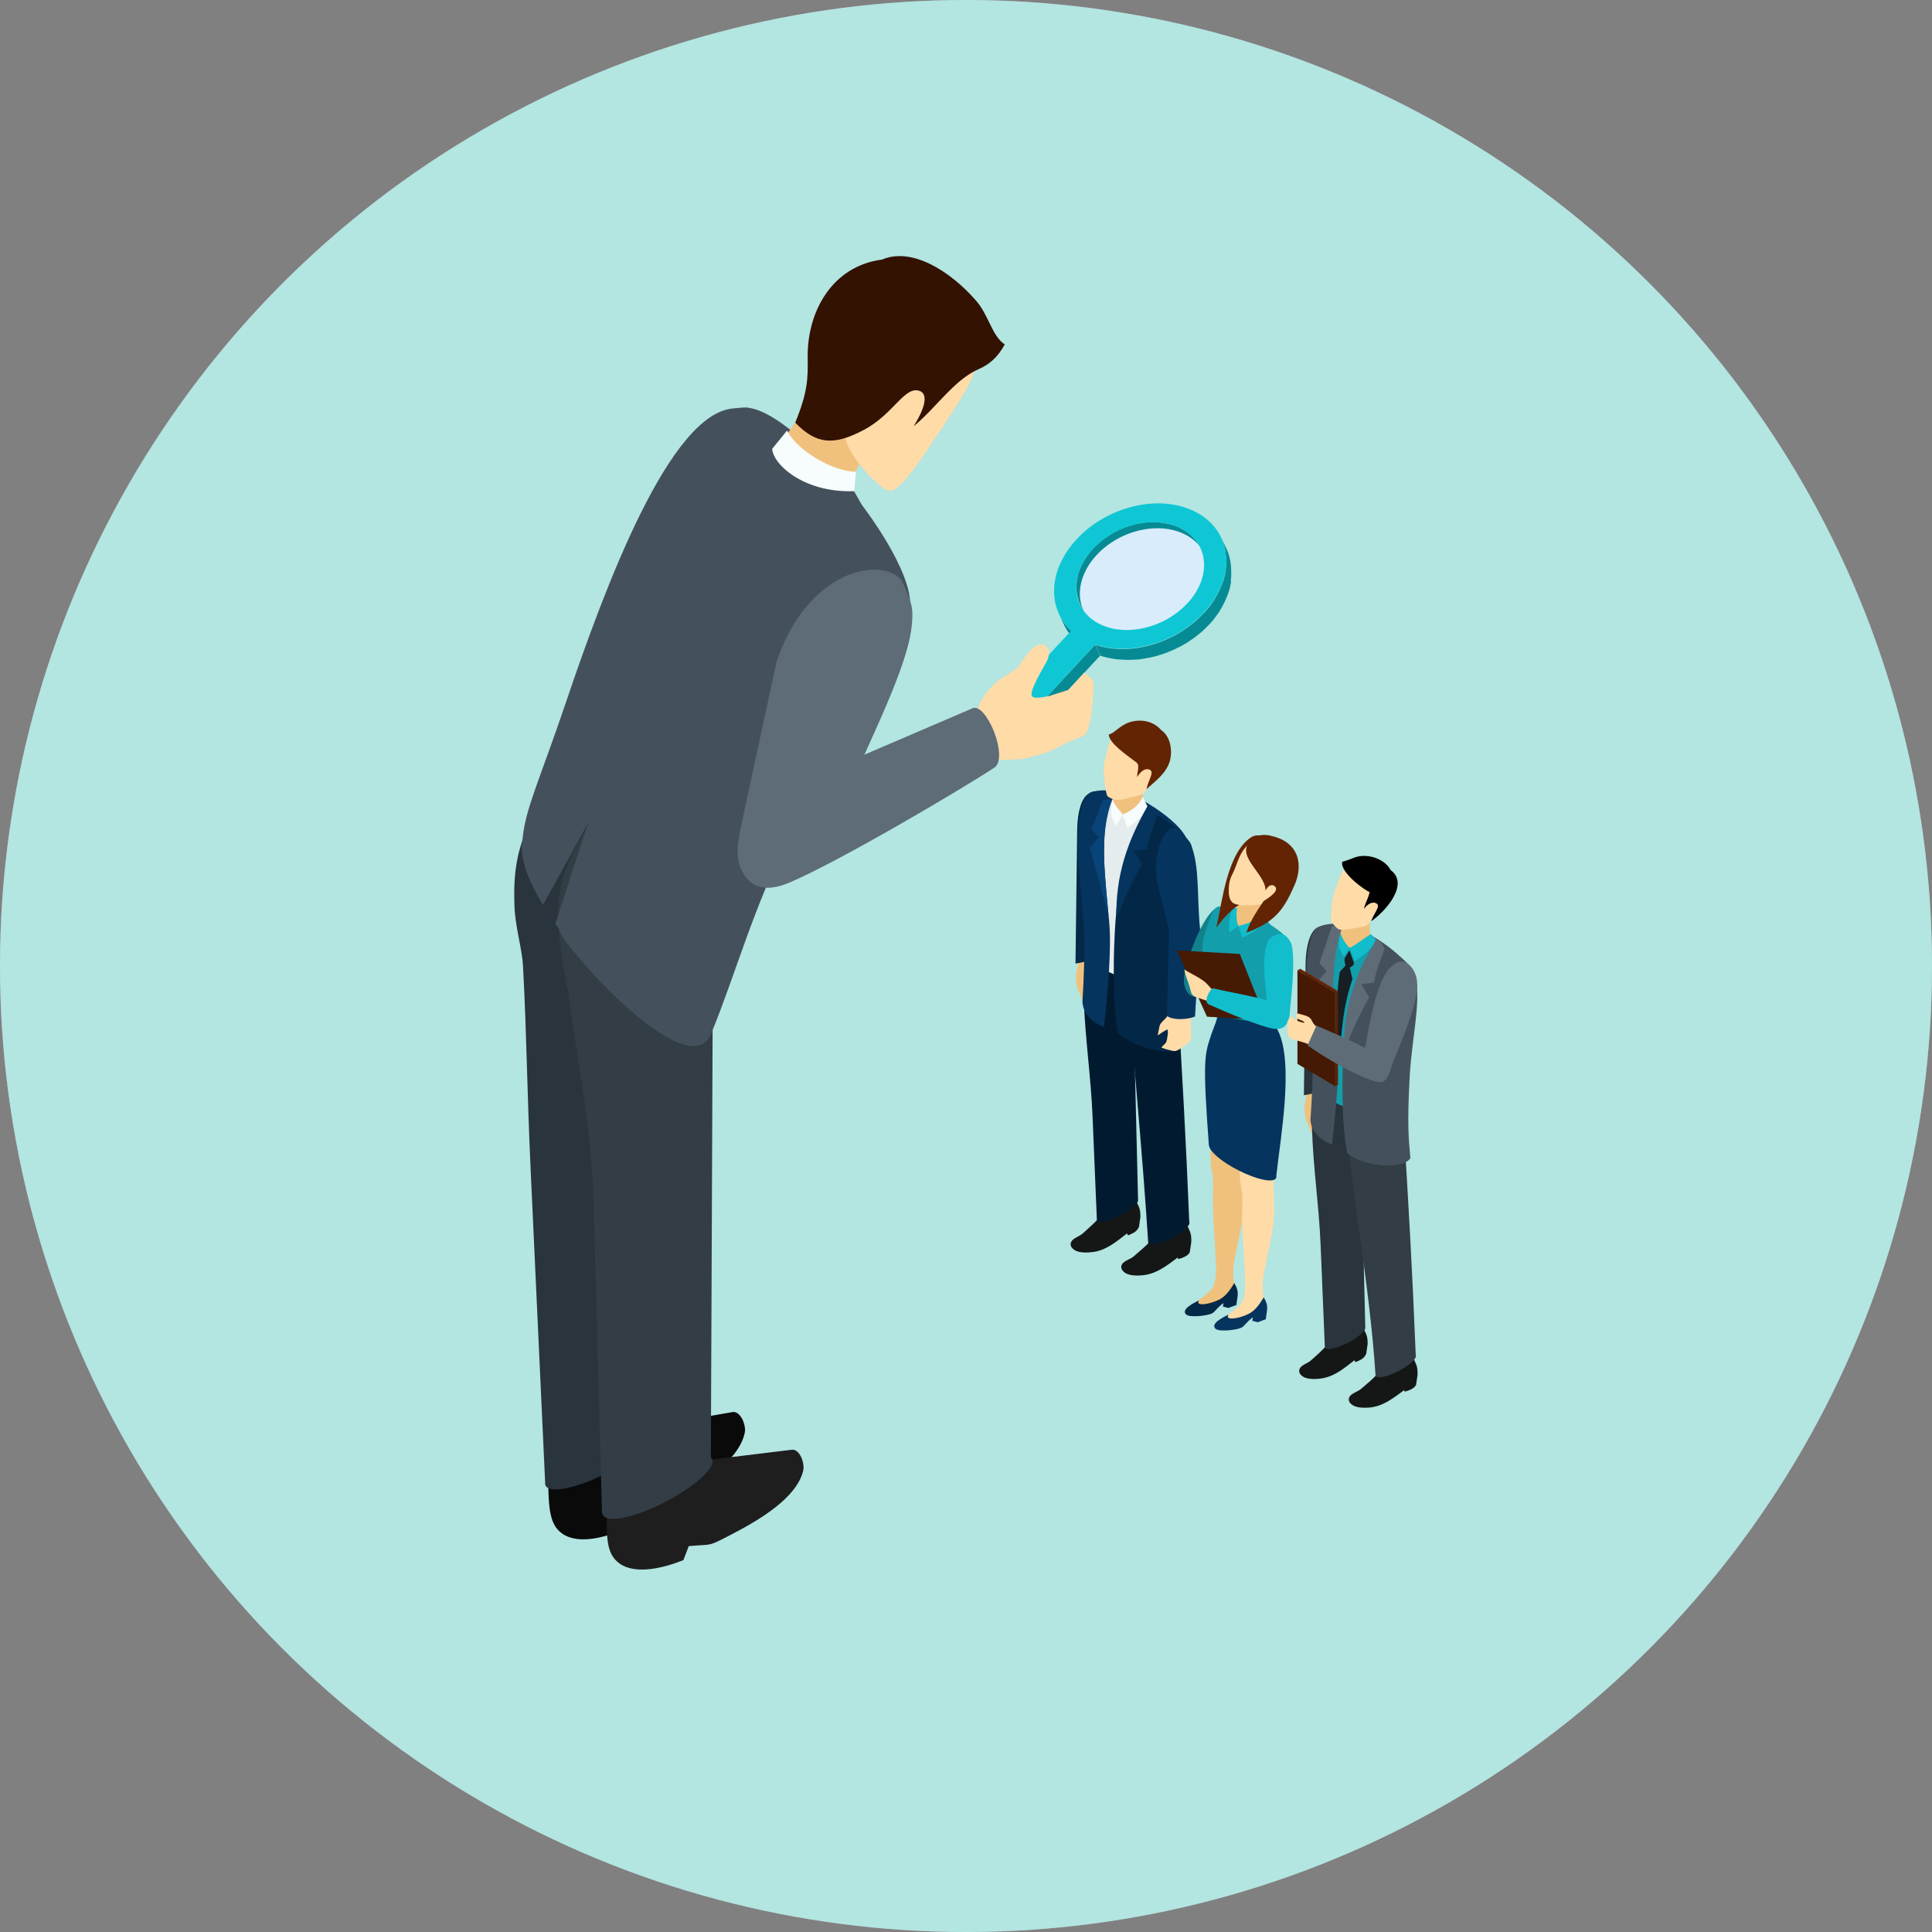 <?xml version="1.0" encoding="UTF-8"?><svg id="_レイヤー_2" xmlns="http://www.w3.org/2000/svg" viewBox="0 0 180 180"><rect x="0" y="0" width="180" height="180" fill="#808080" stroke="none"/><defs><style>.cls-1{fill:#fff;}.cls-2{fill:#f7fcfc;}.cls-2,.cls-3,.cls-4,.cls-5,.cls-6,.cls-7,.cls-8,.cls-9,.cls-10,.cls-11,.cls-12,.cls-13,.cls-14,.cls-15,.cls-16,.cls-17,.cls-18,.cls-19,.cls-20,.cls-21,.cls-22,.cls-23,.cls-24,.cls-25,.cls-26,.cls-27,.cls-28,.cls-29,.cls-30,.cls-31{fill-rule:evenodd;}.cls-3{fill:#29343d;}.cls-4{fill:#5c2205;}.cls-5{fill:#632404;}.cls-6{fill:#5e6c78;}.cls-7{fill:#471a03;}.cls-8{fill:#0a0a0a;}.cls-9{fill:#44515c;}.cls-10{fill:#451903;}.cls-11{fill:#151717;}.cls-12{fill:#12bdcc;}.cls-13{fill:#139eab;}.cls-14{fill:#084478;}.cls-15{fill:#068b94;}.cls-16{fill:#171e24;}.cls-17{fill:#11828c;}.cls-18{fill:#0fc7d4;}.cls-19{fill:#09929c;}.cls-20{fill:#1e1e1f;}.cls-21{fill:#d8ecfc;}.cls-22{fill:#021a30;}.cls-23{fill:#331202;}.cls-24{fill:#333d45;}.cls-25{fill:#e4eced;}.cls-26{fill:#f0c17d;}.cls-27{fill:#ffdba7;}.cls-28{fill:#032747;}.cls-29{fill:#05345e;}.cls-30{fill:#042847;}.cls-32{fill:#00a89c;opacity:.3;}</style></defs><g id="word"><circle class="cls-1" cx="90" cy="90" r="90"/><circle class="cls-32" cx="90" cy="90" r="90"/><g><g><g><path class="cls-26" d="M100.55,89.41c-.03,.15-.04,.24-.07,.36-.23,.9-.31,1.1-.14,2.19l.99,2.37,.83-.13,.3-3.63s-.4-1.21-.44-1.29c-.03-.08-.36-.4-.36-.4l-1.11,.52Z"/><path class="cls-30" d="M101.44,73.94c-.69,.37-1.05,1.73-1.08,3.25l-.16,12.58c.78-.11,1.89-.42,2.59-.7l1.45-13.46-2.8-1.67Z"/></g><path class="cls-29" d="M106.64,74.67c2.39,1.38,4.15,3.09,3.98,4-.78,.45-3.71-.12-6.1-1.5-2.39-1.38-3.7-2.86-2.92-3.32,.48-.25,2.65-.57,5.04,.81Z"/><path class="cls-11" d="M103.39,112.2c-.45,.58-.8,1.06-1.24,1.53-.36,.38-.81,.76-1.24,1.16-.33,.31-.91,.44-1.1,.8-.13,.24-.08,.54,.33,.79,.43,.27,1.25,.24,1.82,.15,1.19-.2,2.1-.99,3.04-1.71l.09,.18c.59-.24,.85-.39,1.03-.81l.13-.92c0-.83-.14-.91-.49-1.67l-1.01,.32-1.35,.18Z"/><path class="cls-11" d="M108.2,114.4c-.46,.57-.82,1.04-1.28,1.5-.37,.37-.83,.74-1.27,1.13-.33,.31-.92,.41-1.12,.77-.13,.24-.09,.53,.31,.8,.43,.28,1.25,.27,1.81,.19,1.19-.17,2.13-.93,3.08-1.63,.02,.08,.02,.07,.04,.15,.4-.11,.95-.31,1.08-.65l.14-.95c.02-.83-.11-.92-.44-1.68l-1,.23-1.35,.14Z"/><path class="cls-22" d="M109.63,91.61c.51,8.3,.85,14.32,1.17,22.23,.14,.25-.4,.81-1.31,1.33-.73,.42-1.51,.71-2,.76-.34,.03-.4,0-.51-.09-.59-9.18-1.3-15.7-1.94-24.87l4.59,.65Z"/><path class="cls-22" d="M101.32,89.4c-.12,1.21-.39,2.41-.35,3.62,.12,3.67,.67,7.31,.82,10.98l.4,9.6c0,.08,.02,.14,.09,.18,.33,.19,1.41-.13,2.42-.71,.84-.49,1.37-1,1.33-1.27l-.41-17.01-.24-4.3-1.77-.48-2.29-.62Z"/><path class="cls-25" d="M103.66,74.46c-1.43,1.08-1.62,5.13-1.99,6.94l-.32,7.72c1.63,1.77,4.17,2.37,6.27,2.42l-.58-16.22-.33-.45-2.13,1.03-.44-.41-.47-1.03Z"/><path class="cls-26" d="M106.55,72.53c-.13,1.07-.11,1.62,.01,2.69l-1.78,.74-1.03-.2c-.04-.69-.09-1.36-.16-2.04l2.95-1.18Z"/><path class="cls-2" d="M106.47,74.24c-.48,1.03-1.31,1.38-1.88,1.65l.45,1.26c1.41-.99,1.58-1.51,1.84-2.07l-.41-.83Z"/><path class="cls-2" d="M103.67,74.45c.15,.56,.47,.86,.95,1.43-.21,.36-.43,.73-.64,1.09-.46-.83-.53-1.12-.41-1.94l.1-.58Z"/><path class="cls-29" d="M103.61,74.46c-.71-.58-1.7-.99-2.2-.5-1.82,1.77-.53,10.22-.42,12.45,.09,2.01,0,4.65-.14,6.9,.02,.36,.11,1.63,2.01,2.38,.35-3.28,.72-7.35,.47-9.93-.32-3.35-1-8.51,.28-11.3Z"/><path class="cls-28" d="M110.25,97.09c-.32,1.71-4.36,.62-6.08-.8-.7-3.35-.48-12.68,.61-16.15,.54-1.71,1.05-2.89,2.19-4.54l.04-.11c.06,.14-.07-.43,.04-.28,.28,.43,.98,.84,1.63,1.29,1.01,.7,2.04,1.62,2.28,2.18,.65,1.57-1.12,13.92-.71,18.41Z"/><path class="cls-29" d="M106.94,75.06c-1.83,3.18-3.05,6.48-2.92,10.56,.66-1.79,1.45-3.46,2.37-5.12l-.73-1.23,1.2-.16c.18-1.17,.61-2.1,1-3.2l-.91-.85Z"/><g><path class="cls-27" d="M108.94,94.37c-.2,.4-.33,.49-.62,.78-.29,.29-.29,.43-.34,.71-.03,.18-.13,.54-.1,.6,.3-.22,.51-.36,.88-.55,.1,.2,.03,.52,0,.7-.08,.71-.24,.57-.56,.99,.16,.07,.5,.18,.89,.27,.32,.07,.39,.1,.68-.05,.41-.22,.76-.46,1.21-.95l-.03-2.22-2.03-.28Z"/><path class="cls-29" d="M109.55,77.16c.67,.55,1.24,1.12,1.4,1.52,.86,2.07,.54,5.04,.87,7.98l-.48,8.04c-.65,.3-2.11,.38-2.62-.06l.2-8.04-1.17-4.64c-.32-2.99,.91-5.18,1.81-4.8Z"/></g><path class="cls-14" d="M103.65,74.43l-.89,.11-1.08,2.72,.68,.75-.82,.97,1.74,6.35c-.27-3.59-.96-7.46,.37-10.9Z"/><g><path class="cls-27" d="M103.03,70.43c-.21,.96-.29,.84-.11,2.5,.05,.5,.16,1.13,.27,1.25,.15,.16,.56,.32,.79,.35,.46,.04,1.53-.28,1.92-.37,.85-.2,.85-.43,1.24-1.28l.71-1.18,.39-2.61c-1.4-.85-2.65-1.49-3.44-1.41-.79,.09-1.35,.86-1.77,2.75Z"/><path class="cls-5" d="M108.21,68.04c.87,.61,1.05,1.96,.77,2.9-.33,1.08-1.25,1.77-2.16,2.58,.13-.76,.67-1.45,.39-1.74-.15-.16-.72-.3-1.26,.62-.02-.54,.28-1.09-.08-1.37-.73-.57-2.55-1.76-2.57-2.6,.41-.06,.84-.62,1.55-.98,.96-.48,2.44-.49,3.36,.6Z"/></g></g><g><path class="cls-17" d="M113.62,84.46c-1.02,.17-2.29,2.89-2.86,4.77-.32,1.05-.69,2.26-.26,2.43,1.47,.62,2.13-1.61,2.46-2.34l1.53-3.42-.86-1.44Z"/><path class="cls-13" d="M117.87,85.86c1.88,1.08,2.91,2.25,2.3,2.6-.61,.35-2.63-.24-4.5-1.32-1.88-1.08-2.91-2.25-2.3-2.6s2.63,.24,4.5,1.32Z"/><path class="cls-17" d="M112.45,87.83c.76,.27,.53,.26,1.34,.29l-1.07,3.25c-.47,1.28-1.04,1.66-1.62,1.45-.57-.21-1-1.03-.68-2.28l2.03-2.71Z"/><path class="cls-26" d="M113.65,95.87h-.39l.06,3.54c-.11,2.05-.48,6.08-.54,8.11-.04,1.31,.29,1.96,.25,2.93-.12,2.77,.24,5.48,.29,8.33l1.26,1.21c.59-4.3,1.52-6.65,1.42-9.12-.17-4.11,0-4.05,.44-6.62,.68-3.96,.19-1.15,.06-2.72-.1-1.2-.32-2.74-1.31-5.79l-1.54,.13Z"/><path class="cls-27" d="M116.37,97.32h-.39l.06,3.54c-.1,2.05-.48,6.08-.54,8.11-.04,1.31,.29,1.96,.25,2.93-.12,2.77,.24,5.48,.29,8.33l1.25,1.21c.59-4.3,1.52-6.65,1.42-9.12-.17-4.11,0-4.05,.44-6.62,.68-3.96,.2-1.15,.06-2.72-.1-1.2-.32-2.74-1.31-5.79l-1.54,.13Z"/><path class="cls-26" d="M117.72,82.51c-.08,.51-.54,1.68,0,2.98l-1.83,1.39-.87-.82c.23-1.1,.29-1.77,.07-2.76l2.63-.8Z"/><path class="cls-13" d="M117.7,85.11c.43,.92,.92,1.42,1.72,1.89,1.48,.88,.44,3.6-.28,5.4-.41,1.02-.47,1.81-.47,2.43,0,.43-.01,.76,.19,1.16,2.93,5.74-3.86,10.17-5.51,6.05-.47-1.17-1.23-3.04-.36-5.77,.3-.94,.46-1.62,.43-2.07-.03-.4-.15-.89-.5-1.86-.51-.71-.69-1.47-.67-2.1,0-.16,.03-.32,.06-.49-.37-1.08-.39-1.85,0-2.95,.23-.64,.64-2.14,1.1-2.29,.83-.27,1.53,.39,1.77,.46-.06,.1-.13,.2-.19,.29,.05-.01,.09-.03,.13-.05-.04,.28,.03,.9,.39,1.19,1.09-.38,1.43-.5,2.18-1.3Z"/><path class="cls-29" d="M118.67,94.83c0,.43,.18,.76,.38,1.16,1.54,3.01,.22,10.18-.14,13.56,.03,.15-.02,.26-.15,.34-.53,.31-2.3-.21-3.95-1.16-1.29-.74-2.12-1.53-2.16-1.98l-.02-.02c-.59-7.92-.39-8.45,.14-10.1,.3-.94,.79-1.91,.75-2.36,.64,.57,3.79,1.3,5.15,.57Z"/><path class="cls-12" d="M117.61,84.91c-.42,.9-1.74,1.26-2.25,1.35l.39,1.1c1.23-.54,2-1.22,2.23-1.72l-.37-.74Z"/><g><path class="cls-26" d="M113.32,117.97c.03,.8-.15,1.55-.25,1.8-.25,.63-1.16,1.16-1.65,1.57l-.13,.44,.6,.12,.78,.06c.42-.28,.85-.66,1.13-.84,1.1-.72,1.45-.73,1.21-1.43-.09-.26-.23-1.37,.06-2.57l-1.75,.85Z"/><path class="cls-30" d="M111.71,121.15c-.4,.59,1,.39,1.92-.09,.62-.33,1.01-.94,1.37-1.52,.23,.4,.4,.8,.28,1.38l-.09,.66-.74,.28-.51-.13,.04-.33c-.7,.54-.75,.8-1.05,.96-.41,.22-2.08,.42-2.42,.11-.55-.5,.87-1.15,1.2-1.32Z"/></g><g><path class="cls-27" d="M116.03,119.32c.03,.8-.1,1.53-.2,1.79-.25,.63-1.16,1.16-1.65,1.57l-.13,.44,.6,.12,.78,.06c.42-.28,.85-.66,1.13-.84,1.1-.72,1.45-.73,1.21-1.43-.09-.26-.26-1.37,.03-2.58l-1.77,.88Z"/><path class="cls-29" d="M114.46,122.48c-.4,.59,1,.39,1.91-.09,.63-.33,1.01-.94,1.37-1.52,.24,.4,.4,.8,.28,1.38l-.09,.66-.74,.28-.51-.13,.04-.33c-.7,.54-.75,.8-1.05,.96-.41,.22-2.08,.42-2.42,.11-.55-.5,.87-1.15,1.2-1.32Z"/></g><path class="cls-12" d="M118.17,87.64c-.85,1.62-.06,5.43,.03,7.33,.76,.26,1.81,.86,1.93-.31,.2-2,.5-4.57,.28-6.25-.1-.76-.56-1.38-1.12-1.39-.41,0-.93,.27-1.12,.62Z"/><polygon class="cls-7" points="115.51 88.88 109.64 88.54 112.45 94.72 117.97 95.06 115.51 88.88"/><path class="cls-27" d="M113.06,92.33c-.35-.35-.55-.65-.85-.88-.52-.41-1.15-.68-1.87-1.11,.13,.74,.4,1.13,.59,1.97,.14,.6,.47,.56,1.25,.84l.71,.26,.16-1.07Z"/><path class="cls-12" d="M113.01,92.08c1.68,.39,3.57,.69,5.12,1.14,.68,.2,1.34,.48,2.04,.73-.02,1.51-.51,2.06-1.54,1.89-1.3-.22-4.46-1.56-6.01-2.26-.56-.26,.15-1.49,.39-1.5Z"/><path class="cls-12" d="M115.24,84.6c-.07,.45-.05,1.32,.13,1.66l-.81,.6c-.17-.55,.07-1.7,.22-2.26h.46Z"/><g><path class="cls-5" d="M118.83,78.27c-.97-.45-1.74-.59-2.25-.27-2.24,1.43-2.72,6.02-3.25,8.42,1.81-2.48,2.63-2.13,4.09-3.38,.41-.35,.89-.81,1.5-1.27l-.1-3.51Z"/><path class="cls-27" d="M116.86,78.22c-1.5,1.03-1.47,2.15-2.05,3.24-.31,.58-.33,1.14-.33,1.54,0,.58,.14,.92,.39,1.12,.49,.4,3.24,.31,3.72-.39l1.86-2.71-3.6-2.81Z"/><path class="cls-5" d="M117.9,82.99c.31-.64,.69-.56,.83-.45,.57,.42-.52,1.1-1,1.41-.38,.6-1.18,1.64-1.61,2.95,2.8-1.04,3.54-2.31,4.47-4.39,.83-1.86,.51-4.02-2.11-4.62-.56-.17-1.43-.21-2.05,.5-1.27,1.46,1.5,3.02,1.48,4.6Z"/></g></g><g><path class="cls-15" d="M111.82,51.02c-.32-.67-.85-1.25-1.58-1.68-.14-.08-.28-.15-.43-.22-.05-.02-.1-.04-.14-.06-.1-.04-.21-.08-.32-.12-.06-.02-.11-.04-.17-.05-.1-.03-.21-.06-.32-.08-.06-.01-.11-.03-.17-.04-.13-.02-.25-.04-.38-.06-.04,0-.08-.01-.12-.02-.17-.02-.34-.03-.51-.04-.04,0-.09,0-.13,0-.13,0-.26,0-.39,0-.06,0-.12,0-.18,.01-.06,0-.13,0-.19,.01-.06,0-.12,.02-.18,.02-.04,0-.09,.01-.13,.02-.16,.02-.32,.05-.48,.08,0,0-.01,0-.02,0-.2,.04-.4,.09-.6,.15,0,0,0,0-.01,0-.09,.03-.18,.06-.27,.09-.09,.03-.18,.06-.27,.09,0,0,0,0-.01,0-.17,.07-.35,.14-.52,.22,0,0,0,0,0,0-.03,.01-.05,.03-.08,.04-.13,.06-.27,.13-.4,.2-.01,0-.02,.01-.03,.02-.06,.03-.11,.07-.17,.1-.09,.05-.18,.1-.27,.16-.02,.01-.04,.03-.05,.04-.07,.05-.14,.1-.21,.14-.07,.05-.14,.09-.21,.14-.02,.02-.04,.03-.06,.05-.09,.06-.17,.13-.25,.2-.06,.05-.12,.09-.17,.14-.02,.01-.03,.03-.05,.05-.13,.12-.25,.24-.38,.36-.03,.03-.06,.06-.09,.09-.01,.01-.02,.02-.03,.03-.11,.11-.21,.23-.3,.35-.03,.04-.06,.08-.09,.12-.06,.08-.12,.16-.18,.24-.01,.02-.03,.03-.04,.05-.02,.02-.03,.05-.05,.08-.06,.09-.12,.19-.18,.28-.02,.04-.05,.08-.07,.12-.07,.12-.13,.24-.19,.36,0,.01-.01,.02-.02,.03-.06,.13-.11,.26-.16,.4-.01,.04-.03,.08-.04,.12-.03,.1-.06,.19-.09,.29,0,.02-.02,.05-.02,.07,0,.02,0,.04-.01,.06-.03,.11-.05,.22-.07,.33,0,.03-.01,.05-.01,.08-.02,.13-.03,.26-.04,.4,0,0,0,.02,0,.03,0,.06,0,.12,0,.17,0,.03,0,.07,0,.1,0,.1,0,.2,.02,.3,0,0,0,0,0,.01h0c0,.1,.02,.19,.04,.29,0,.03,.01,.06,.02,.09,0,.04,.01,.08,.02,.11,0,.02,.01,.03,.02,.05,.03,.12,.06,.23,.1,.34,0,.01,0,.02,0,.03,0,0,0,0,0,0,.04,.1,.08,.2,.13,.3l.48,1.01c-.05-.1-.09-.2-.13-.3,0-.01,0-.03-.01-.04-.04-.11-.07-.23-.1-.34-.01-.05-.03-.11-.04-.16,0-.03-.01-.06-.02-.09-.02-.09-.03-.19-.04-.29,0,0,0,0,0-.01,0-.1-.01-.2-.02-.3,0-.03,0-.07,0-.1,0-.07,0-.13,0-.2,0-.13,.02-.26,.04-.4,0-.03,.01-.05,.01-.08,.02-.11,.04-.22,.07-.33,.01-.04,.02-.09,.03-.13,.03-.1,.06-.19,.09-.29,.01-.04,.02-.08,.04-.12,.05-.13,.1-.27,.16-.4,0-.01,.01-.02,.02-.03,.06-.12,.12-.24,.19-.36,.02-.04,.05-.08,.07-.12,.06-.09,.11-.19,.18-.28,.03-.04,.06-.08,.09-.13,.06-.08,.12-.16,.18-.24,.03-.04,.06-.08,.09-.12,.1-.12,.2-.23,.3-.35,.04-.04,.08-.08,.12-.12,.12-.13,.25-.25,.38-.36,.07-.06,.15-.12,.22-.19,.08-.07,.16-.14,.25-.2,.09-.07,.18-.13,.27-.19,.07-.05,.14-.1,.21-.14,.11-.07,.21-.13,.32-.19,.06-.03,.11-.07,.17-.1,.14-.08,.28-.15,.43-.22,.03-.01,.05-.03,.08-.04,.18-.08,.35-.16,.53-.22,.09-.03,.18-.06,.28-.09,.09-.03,.19-.07,.28-.1,.2-.06,.4-.11,.6-.15,.17-.03,.33-.06,.5-.09,.04,0,.09-.01,.13-.02,.13-.02,.25-.03,.37-.04,.06,0,.12,0,.18-.01,.13,0,.26,0,.39,0,.04,0,.08,0,.13,0,.17,0,.34,.02,.51,.04,.04,0,.08,.01,.12,.02,.13,.02,.25,.04,.38,.06,.06,.01,.11,.03,.17,.04,.11,.02,.22,.05,.32,.08,.06,.02,.11,.03,.17,.05,.11,.04,.21,.08,.32,.12,.05,.02,.1,.04,.14,.06,.15,.07,.29,.14,.43,.22,.74,.43,1.27,1.01,1.58,1.68l-.48-1.01Z"/><path class="cls-21" d="M110.62,49.91c-2.44-1.41-6.22-.6-8.45,1.8-1.97,2.13-2.06,4.78-.37,6.35l1.66,.96c2.4,.8,5.58-.08,7.54-2.21,2.23-2.4,2.06-5.5-.38-6.9Z"/><path class="cls-15" d="M100.28,59.78l-.48-1.01c-.12-.11-.23-.23-.34-.35-.32-.36-.58-.75-.78-1.17h0l.48,1.01c.2,.42,.46,.81,.78,1.17,.11,.12,.22,.23,.34,.35h0Z"/><path class="cls-15" d="M114.67,54.11s0-.05,0-.07c.02-.12,.03-.23,.04-.34,0-.03,0-.06,0-.09,0-.02,0-.04,0-.06,0-.08,0-.16,0-.23,0-.05,0-.09,0-.14,0-.14-.01-.27-.02-.41h0c-.01-.14-.03-.27-.05-.39,0-.04-.02-.08-.02-.12-.01-.05-.02-.1-.03-.15,0-.04-.02-.09-.03-.13,0-.03-.02-.06-.02-.1-.03-.12-.07-.23-.11-.35,0,0,0,0,0-.01-.05-.14-.11-.27-.17-.41l-.48-1.01c.06,.13,.12,.27,.17,.41,.04,.12,.08,.24,.11,.36,0,.03,.02,.06,.03,.1,.02,.09,.05,.19,.06,.28,0,.04,.02,.08,.02,.12,.02,.13,.04,.26,.05,.39h0c.01,.14,.02,.28,.02,.42,0,.05,0,.09,0,.14,0,.1,0,.2,0,.29,0,.03,0,.06,0,.09,0,.11-.02,.23-.04,.34,0,.02,0,.05,0,.07-.02,.13-.04,.26-.07,.4,0,.03-.01,.06-.02,.09-.03,.12-.06,.24-.09,.36,0,.02-.01,.04-.02,.06-.04,.13-.09,.27-.14,.4-.01,.03-.02,.06-.04,.09-.05,.13-.1,.25-.16,.38,0,0,0,.02-.01,.03-.06,.13-.13,.27-.2,.4-.02,.03-.03,.06-.05,.09-.07,.13-.15,.27-.23,.4,0,0,0,0,0,.01-.07,.11-.15,.23-.23,.34-.08,.11-.16,.22-.24,.33-.04,.05-.08,.1-.12,.15-.13,.16-.26,.32-.41,.47-.15,.16-.31,.32-.47,.47-.04,.04-.08,.07-.11,.11-.1,.09-.2,.17-.3,.26-.12,.1-.25,.2-.37,.3-.09,.07-.17,.13-.26,.19-.11,.08-.22,.16-.34,.23-.09,.06-.19,.13-.28,.19-.11,.07-.22,.13-.33,.19-.1,.06-.2,.12-.3,.17-.11,.06-.22,.11-.34,.17-.1,.05-.21,.1-.31,.15-.12,.06-.25,.11-.38,.16-.11,.05-.23,.09-.34,.13-.03,.01-.07,.03-.1,.04-.19,.07-.39,.13-.58,.19-.03,.01-.07,.02-.1,.03-.18,.05-.35,.09-.53,.13-.04,0-.07,.02-.11,.03-.21,.04-.41,.08-.62,.11-.04,0-.08,.01-.12,.02-.17,.02-.34,.04-.51,.06-.05,0-.1,0-.15,.01-.19,.01-.38,.02-.56,.02-.01,0-.03,0-.04,0-.2,0-.39,0-.59-.02-.05,0-.1,0-.14-.01-.19-.01-.38-.03-.56-.06,0,0-.01,0-.02,0-.19-.03-.38-.07-.56-.11-.05-.01-.09-.02-.14-.03-.19-.05-.37-.1-.55-.15l.48,1.01c.18,.06,.36,.11,.55,.15,.04,.01,.09,.02,.14,.03,.18,.04,.37,.08,.56,.11,0,0,.01,0,.02,0,.19,.03,.37,.05,.56,.06,.05,0,.1,0,.14,.01,.19,.01,.39,.02,.59,.02,.01,0,.03,0,.04,0,.19,0,.37-.01,.56-.02,.05,0,.1,0,.15-.01,.04,0,.09,0,.13,0,.13-.01,.25-.03,.38-.05,.04,0,.08,0,.12-.02,.19-.03,.38-.06,.56-.1,.02,0,.04,0,.06-.01,.04,0,.07-.02,.11-.02,.18-.04,.36-.09,.53-.13,.03,0,.07-.02,.1-.03,.02,0,.04-.01,.06-.02,.18-.05,.35-.11,.53-.17,.04-.01,.07-.02,.11-.04,.04-.01,.08-.03,.12-.04,.07-.03,.14-.06,.22-.09,.13-.05,.25-.1,.38-.16,.03-.01,.07-.03,.1-.04,.07-.03,.14-.07,.21-.1,.11-.06,.23-.11,.34-.17,.04-.02,.07-.03,.11-.05,.06-.04,.13-.08,.19-.11,.11-.06,.22-.13,.33-.19,.04-.02,.08-.04,.11-.07,.06-.04,.11-.08,.17-.12,.11-.08,.22-.15,.34-.23,.04-.03,.08-.05,.12-.08,.05-.03,.09-.07,.14-.11,.13-.1,.25-.2,.37-.3,.05-.04,.1-.07,.14-.11,.05-.05,.1-.1,.16-.14,.04-.03,.08-.07,.11-.11,.15-.14,.29-.28,.43-.43,.01-.01,.03-.03,.04-.04,.14-.15,.28-.31,.41-.47,.04-.05,.08-.1,.12-.16,.08-.11,.17-.22,.24-.33,.02-.02,.04-.05,.05-.07,.06-.09,.12-.18,.18-.27,0,0,0,0,0-.01,.08-.13,.16-.26,.23-.4,.02-.03,.03-.06,.05-.09,.07-.13,.14-.27,.2-.4,0-.01,0-.02,.01-.03,.06-.13,.11-.25,.16-.38,.01-.03,.02-.06,.04-.09,.05-.13,.1-.27,.14-.4,0-.02,.01-.04,.02-.06,.02-.07,.04-.14,.06-.22,.01-.05,.02-.09,.03-.14,0-.03,.01-.06,.02-.09,.03-.13,.05-.26,.07-.4Z"/><polygon class="cls-15" points="102.03 60.06 95.16 67.48 95.64 68.49 102.51 61.07 102.03 60.06"/><path class="cls-19" d="M95.16,67.48c-.05,.06-.11,.11-.18,.16,0,0-.01,.01-.02,.02-.06,.05-.13,.09-.19,.13,0,0,0,0-.01,0-.07,.04-.15,.07-.22,.1,0,0,0,0,0,0-.07,.03-.15,.05-.22,.06,0,0,0,0-.01,0-.07,.01-.14,.02-.21,.03-.03,0-.05,0-.08,0-.05,0-.1,0-.14,0-.03,0-.05,0-.08,0-.05,0-.09-.02-.14-.03-.02,0-.04-.01-.06-.02-.06-.02-.13-.05-.19-.08l-.39-.23c-.15-.09-.26-.21-.33-.35l.48,1.01c.07,.14,.18,.26,.33,.35l.39,.23c.06,.03,.12,.06,.19,.08,.02,0,.04,.01,.06,.02,.05,.01,.09,.02,.14,.03,.02,0,.05,0,.08,0,.05,0,.09,0,.14,0,.02,0,.05,0,.08,0,.01,0,.02,0,.04,0,.06,0,.11-.01,.17-.03,0,0,0,0,0,0,0,0,0,0,0,0,.04,0,.08-.02,.12-.03,.04-.01,.07-.02,.11-.04,0,0,0,0,0,0,0,0,0,0,0,0,.04-.01,.07-.03,.11-.04,.03-.02,.07-.03,.1-.05,0,0,0,0,0,0,0,0,0,0,.01,0,.03-.01,.05-.03,.08-.05,.03-.02,.07-.04,.1-.07,0,0,.01-.01,.02-.01,0,0,.01-.01,.02-.02,.02-.02,.04-.03,.06-.05,.04-.03,.07-.07,.11-.1h0s-.48-1.02-.48-1.02Z"/><path class="cls-18" d="M110.62,56.21c-2.22,2.39-5.98,3.2-8.41,1.8-2.43-1.4-2.6-4.48-.38-6.87,2.22-2.39,5.98-3.2,8.41-1.79,2.43,1.4,2.6,4.48,.38,6.87h0Zm1.01-8.38c-3.27-1.89-8.34-.81-11.33,2.42-2.64,2.85-2.76,6.42-.5,8.51l-6.87,7.42c-.46,.5-.43,1.14,.08,1.44l.39,.23c.51,.29,1.29,.13,1.76-.38l6.87-7.42c3.22,1.07,7.48-.11,10.12-2.96,2.99-3.23,2.76-7.37-.51-9.26Z"/></g><path class="cls-27" d="M87.77,67.68l3.2-1.43c.4-1.02,.79-1.54,1.23-2.06,.65-.76,1.22-1.07,2.4-1.81,.41-.25,1.05-1.76,1.98-2.23,.73-.37,1.5,.2,.98,1.41-.38,.7-.82,1.4-1.16,2.17-.63,1.42-.28,1.41,1.31,1.13l1.82-.58,1.48-1.61c.54,.48,.94,.51,.88,1.46-.09,1.51-.3,4.12-.91,4.41-.48,.23-1.19,.43-2.01,.87-1.26,.68-1.62,.78-3.28,1.21-1.06,.27-2.76,.06-3.83,.33l-2.76,1.15-1.24-4.2,.09-.04-.19-.2Z"/><path class="cls-8" d="M54.77,134.09l-3.71,2.84c.04,3.41,.04,5.09,1.36,5.98,1.61,1.08,4.33,.21,5.97-.54l.44-1.32c1.58-.22,1.23,.25,2.93-.7,2.86-1.59,7.06-4.04,7.63-6.88,.14-.73-.42-2.04-1.15-1.91l-8.29,1.44-5.18,1.09Z"/><path class="cls-3" d="M52.21,72.57c-4.23,4.7-4.38,8.59-4.28,11.79,.06,2,.71,3.97,.8,5.68,.35,6.53,.36,11.28,.71,18.95l1.35,29.12h0c-.03,.23,.05,.4,.25,.51,.87,.51,3.77-.34,6.46-1.9,1.12-.64,2.02-1.31,2.64-1.9,.32-.21,.65-.44,.99-.68l-1.61-49.44-.63-13.41-6.69,1.27Z"/><path class="cls-9" d="M80.5,47.31c3.98,5.39,5.45,9.96,3.29,10.21-2.16,.25-7.14-3.91-11.12-9.3-3.98-5.39-5.45-9.96-3.29-10.21,2.16-.25,7.14,3.91,11.12,9.3Z"/><path class="cls-20" d="M60.4,136.92l-3.82,2.68c-.1,3.41-.18,5.09,1.1,6.04,1.56,1.15,4.31,.39,5.99-.29l.5-1.3c2.25-.22,1.63,.13,3.92-1.06,2.77-1.43,6.13-3.46,6.74-5.96,.17-.72-.33-2.05-1.06-1.96l-8.14,.99-5.22,.87Z"/><g><path class="cls-26" d="M76.5,32.92c-1.84,6.08-1.22,4.92-5.16,10.14l5.98,6.79c2.94-8.48,4.17-8.9,9.89-15.72l-10.71-1.22Z"/><path class="cls-27" d="M91.27,31.23c0,1.68-.16,2.97-1.07,4.71-.73,1.4-2.03,3.34-2.92,4.64-.74,1.07-3.22,5.15-4.36,5.15-.81,0-3.59-2.88-4.12-4.73-.38-1.34,1.61-3.42,1.49-4.17l6.65-7.36,4.32,1.76Z"/><path class="cls-23" d="M82.13,24.19c-4.56,.61-6.95,4.79-6.88,9.15,.03,1.96,0,3.19-1.16,6.04,1.96,2.01,3.55,2.17,6.38,.68,2.83-1.49,3.82-4.19,5.25-3.62,.59,.23,.71,1.19-.6,3.27,2.03-1.63,3.76-4.32,6.04-5.31,1.07-.47,1.8-1.13,2.45-2.31-1.2-.8-1.47-2.68-2.65-4.05-2.4-2.78-6.04-5.07-8.82-3.84Z"/></g><path class="cls-24" d="M56.37,74.11c-3.91,6.97-5.51,8-3.48,18.1,.97,7.05,2.23,12.97,2.42,20.08l.78,28.73,.04-.02c.02,.15,.1,.28,.25,.36,.87,.51,3.77-.34,6.46-1.9,2.58-1.49,4.05-3.09,3.39-3.67l.2-48.81-1.4-10.3-8.67-2.58Z"/><path class="cls-2" d="M73.33,40.11c.85,1.77,4.11,3.8,6.42,3.85l-.19,2.13c-2.96,1.75-9.18-1.15-7.66-4.22l1.43-1.76Z"/><path class="cls-9" d="M71.94,41.65c-1.11-1.25-.7-3.1-2.07-3.62-.35-.13-.93-.03-1.53,.02-5.93,.44-11.92,16.45-15.67,27.55-2.36,6.98-3.74,9.79-3.98,12.53-.38,1.84,.66,4.14,1.9,6.18l4.2-7.62-3.05,9.38c.1,.15,.21,.3,.31,.44,.33,.46-.57,0,3.14,4.15,2.52,2.82,9.49,9.45,11.06,5.66,2.2-5.31,4.03-12.05,7.25-18.24,4.72-9.08,10.82-16.97,10.87-19.39,.03-1.61,.13-4.39-1.57-7.15-1.49-2.41-1.85-3.38-3.23-5.78-4.8,.18-7.76-2.66-7.63-4.12Z"/><path class="cls-6" d="M75.97,72.27l14.61-6.27c1.3-.64,3.44,4.61,2.06,5.52-3.13,2.06-14.6,8.82-19.12,10.72-2.28,.96-3.71,.42-4.47-1.26-.48-1.05-.43-2.63,.13-3.93,.99-2.3,4.22-3.61,6.8-4.78Z"/><path class="cls-6" d="M83.98,54.02c1.13,2.36,1.08,2.84,.98,4.13-.32,3.92-3.93,10.76-6.39,16.63-2.35,4.69-2.54,8.05-7.44,6.37-2.38-.67-2.61-1.75-2.1-4.13l3.32-15.37c2.91-8.57,9.66-9.82,11.63-7.63Z"/><g><g><path class="cls-26" d="M121.83,101.67c-.03,.15-.04,.24-.07,.36-.23,.89-.3,1.08-.13,2.15l.97,2.33,.82-.13,.29-3.56s-.4-1.19-.43-1.27c-.03-.08-.36-.39-.36-.39l-1.09,.52Z"/><path class="cls-3" d="M122.83,86.37c-.77,.29-1.16,1.8-1.19,3.3l-.16,12.37c.77-.11,1.86-.41,2.55-.69l1.42-13.23-2.63-1.75Z"/></g><path class="cls-11" d="M124.62,124.07c-.44,.57-.78,1.04-1.22,1.5-.36,.38-.79,.75-1.22,1.14-.32,.31-.9,.43-1.08,.79-.12,.24-.07,.53,.32,.77,.42,.26,1.23,.24,1.79,.14,1.17-.2,2.07-.97,2.98-1.68l.09,.18c.58-.23,.83-.39,1.01-.79l.13-.9c0-.82-.13-.9-.48-1.64l-1,.31-1.32,.17Z"/><path class="cls-3" d="M122.58,101.66c-.11,1.19-.38,2.37-.34,3.56,.11,3.61,.65,7.19,.8,10.79l.39,9.44c0,.08,.02,.14,.09,.18,.32,.19,1.39-.13,2.38-.7,.83-.48,1.34-.99,1.3-1.25l-.4-16.72-.23-4.22-1.74-.47-2.25-.61Z"/><path class="cls-9" d="M127.91,87.24c2.46,1.42,4.66,3.83,3.86,4.3-.8,.46-3.44-.31-5.9-1.73-2.46-1.42-3.83-2.96-3.03-3.43,.8-.46,2.61-.56,5.07,.86Z"/><path class="cls-26" d="M127.71,85.02c-.13,1.05-.11,1.59,.01,2.64l-1.75,.72-.25-.06-.76-.14c-.04-.67-.09-1.34-.15-2.01l2.9-1.16Z"/><path class="cls-11" d="M129.34,126.8c-.45,.56-.81,1.02-1.26,1.47-.37,.37-.81,.73-1.25,1.11-.33,.3-.91,.41-1.1,.76-.13,.24-.09,.53,.3,.78,.42,.27,1.22,.27,1.78,.19,1.17-.17,2.09-.92,3.02-1.6,.02,.08,.02,.07,.04,.15,.39-.1,.93-.31,1.06-.64l.14-.93c.02-.82-.11-.9-.43-1.65l-.98,.22-1.33,.14Z"/><path class="cls-24" d="M130.75,104.4c.5,8.16,.84,14.08,1.15,21.85,.14,.24-.39,.79-1.28,1.31-.72,.42-1.48,.69-1.96,.74-.33,.03-.39,0-.5-.09-.58-9.02-2.36-17.27-2.98-26.29l5.59,2.48Z"/><path class="cls-13" d="M124.88,86.98c-1.4,1.06-1.59,5.04-1.95,6.82l-.32,7.59c1.6,1.74,4.1,2.32,6.16,2.38l-.57-15.94-.33-.44-2.09,1.01-.44-.4-.46-1.01Z"/><path class="cls-9" d="M124.83,86.98c-.7-.57-1.67-.97-2.16-.49-1.79,1.74-.52,10.05-.41,12.24,.09,1.97-.03,3.37-.17,5.58,.02,.36,.14,1.6,2.01,2.33,.34-3.23,.7-6.03,.46-8.56-.31-3.29-.98-8.37,.28-11.11Z"/><path class="cls-9" d="M131.41,107.89c-.57,1-3.98,.99-5.89-.44-.69-3.29-.61-11.48,.45-14.89,.53-1.68,.83-2.57,1.96-4.18l.24-.59c.19,.05,2.5,1.18,3.32,2.42,1.23,1.87,.07,6.03-.15,10.05-.24,4.44-.11,5.74,.06,7.63Z"/><path class="cls-6" d="M128.08,87.75c-1.8,3.13-2.99,6.19-2.85,10.19,.65-1.76,1.43-3.4,2.33-5.03l-.72-1.21,1.18-.16c.18-1.15,.6-2.06,.98-3.14l-.28-.54-.99-.72,.36,.61Z"/><path class="cls-6" d="M125.11,86.25h-1s-1.18,3.49-1.18,3.49l.67,.74-.81,.95,1.71,6.24c-.27-3.53-.69-8.03,.61-11.42Z"/><path class="cls-26" d="M120.59,95.07c.16-.09,.66-.04,.72,.1l.08,.15,.13,.46h-.5s-.36-.1-.37-.16c-.02-.09-.05-.43-.06-.55Z"/><path class="cls-12" d="M127.71,87.02c-.51,.33-1.42,1.04-1.98,1.3l.5,1.24c1.39-.97,1.68-1.31,1.93-2.03l-.44-.51Z"/><path class="cls-12" d="M124.88,86.91c.15,.55,.39,.86,.85,1.41-.21,.36-.31,.48-.52,.83-.45-.82-.55-.87-.43-1.68l.1-.57Z"/><path class="cls-16" d="M125.76,88.64l.38,1.06-.05,.23-.34,.23,.26,1.05c-.83,2.4-1.06,4.77-1.18,7.49-.32-2.49-.42-5.52,0-8.16l.52-.57-.09-.53,.04-.2,.39-.63,.07,.03Z"/><g><g><polygon class="cls-4" points="124.66 92.34 124.4 92.48 124.4 101.2 124.66 101.05 124.66 92.34"/><polygon class="cls-5" points="124.66 92.34 121.14 90.26 120.88 90.41 124.4 92.48 124.66 92.34"/><polygon class="cls-10" points="124.4 92.48 120.88 90.4 120.88 99.12 124.4 101.2 124.4 92.48"/></g><path class="cls-27" d="M122.85,95.81c-.31-.25-.45-.36-.6-.67-.15-.31-.26-.35-.47-.46-.1-.05-.56-.18-.78-.24-.26-.06-.33,.31-.18,.44,.1,.08,.69,.24,.72,.4-.19,.02-.4-.08-.55-.13-.53-.19-.51-.29-.52-.47-.22,.08-.24,.05-.39,.24-.06,.08-.09,.15-.11,.21-.06,.13,0,1.04,.01,1.19,.03,.24,.14,.44,.48,.53,.55,.14,1.07,.26,1.59,.5l.81-1.55Z"/><path class="cls-6" d="M122.65,95.55c1.91,.84,2.94,1.26,4.68,2.15,.76,.39,1.57,1.01,2.36,1.47-.21,.73-.38,1.23-.63,1.46-.4,.37-.94,.14-1.67-.13-1.67-.62-4.15-2.1-5.57-3.1l.83-1.85Z"/></g><path class="cls-6" d="M129.48,90.19c-1.49,1.63-2.06,6.43-2.53,8.68l2.34,1.41c.83-2.32,2.36-5.51,2.71-7.83,.15-1.01-.04-2.03-.83-2.66-.48-.38-1.1-.24-1.68,.4Z"/><g><path class="cls-27" d="M124.63,82.27c-.32,.88-.5,1.22-.58,2.38-.03,.47-.09,1.1,0,1.23,.12,.17,.5,.66,.72,.71,.43,.1,1.51-.13,1.89-.19,.81-.14,.83-.2,1.29-.95l.81-1.02,.69-2.4c-1.21-.96-2.3-1.72-3.05-1.73-.75-.01-1.15,.26-1.77,1.97Z"/><path class="cls-31" d="M129.56,81.06c1.76,1.29-.41,3.8-1.81,4.77,.22-.69,.8-1.28,.58-1.58-.13-.17-.64-.37-1.26,.43,.21-.81,.36-.82,.54-1.58-.21,.02-2.82-1.8-2.55-2.81,.2-.05,.47-.13,1.07-.37,1.3-.52,2.97,.17,3.43,1.15Z"/></g></g></g></g></svg>